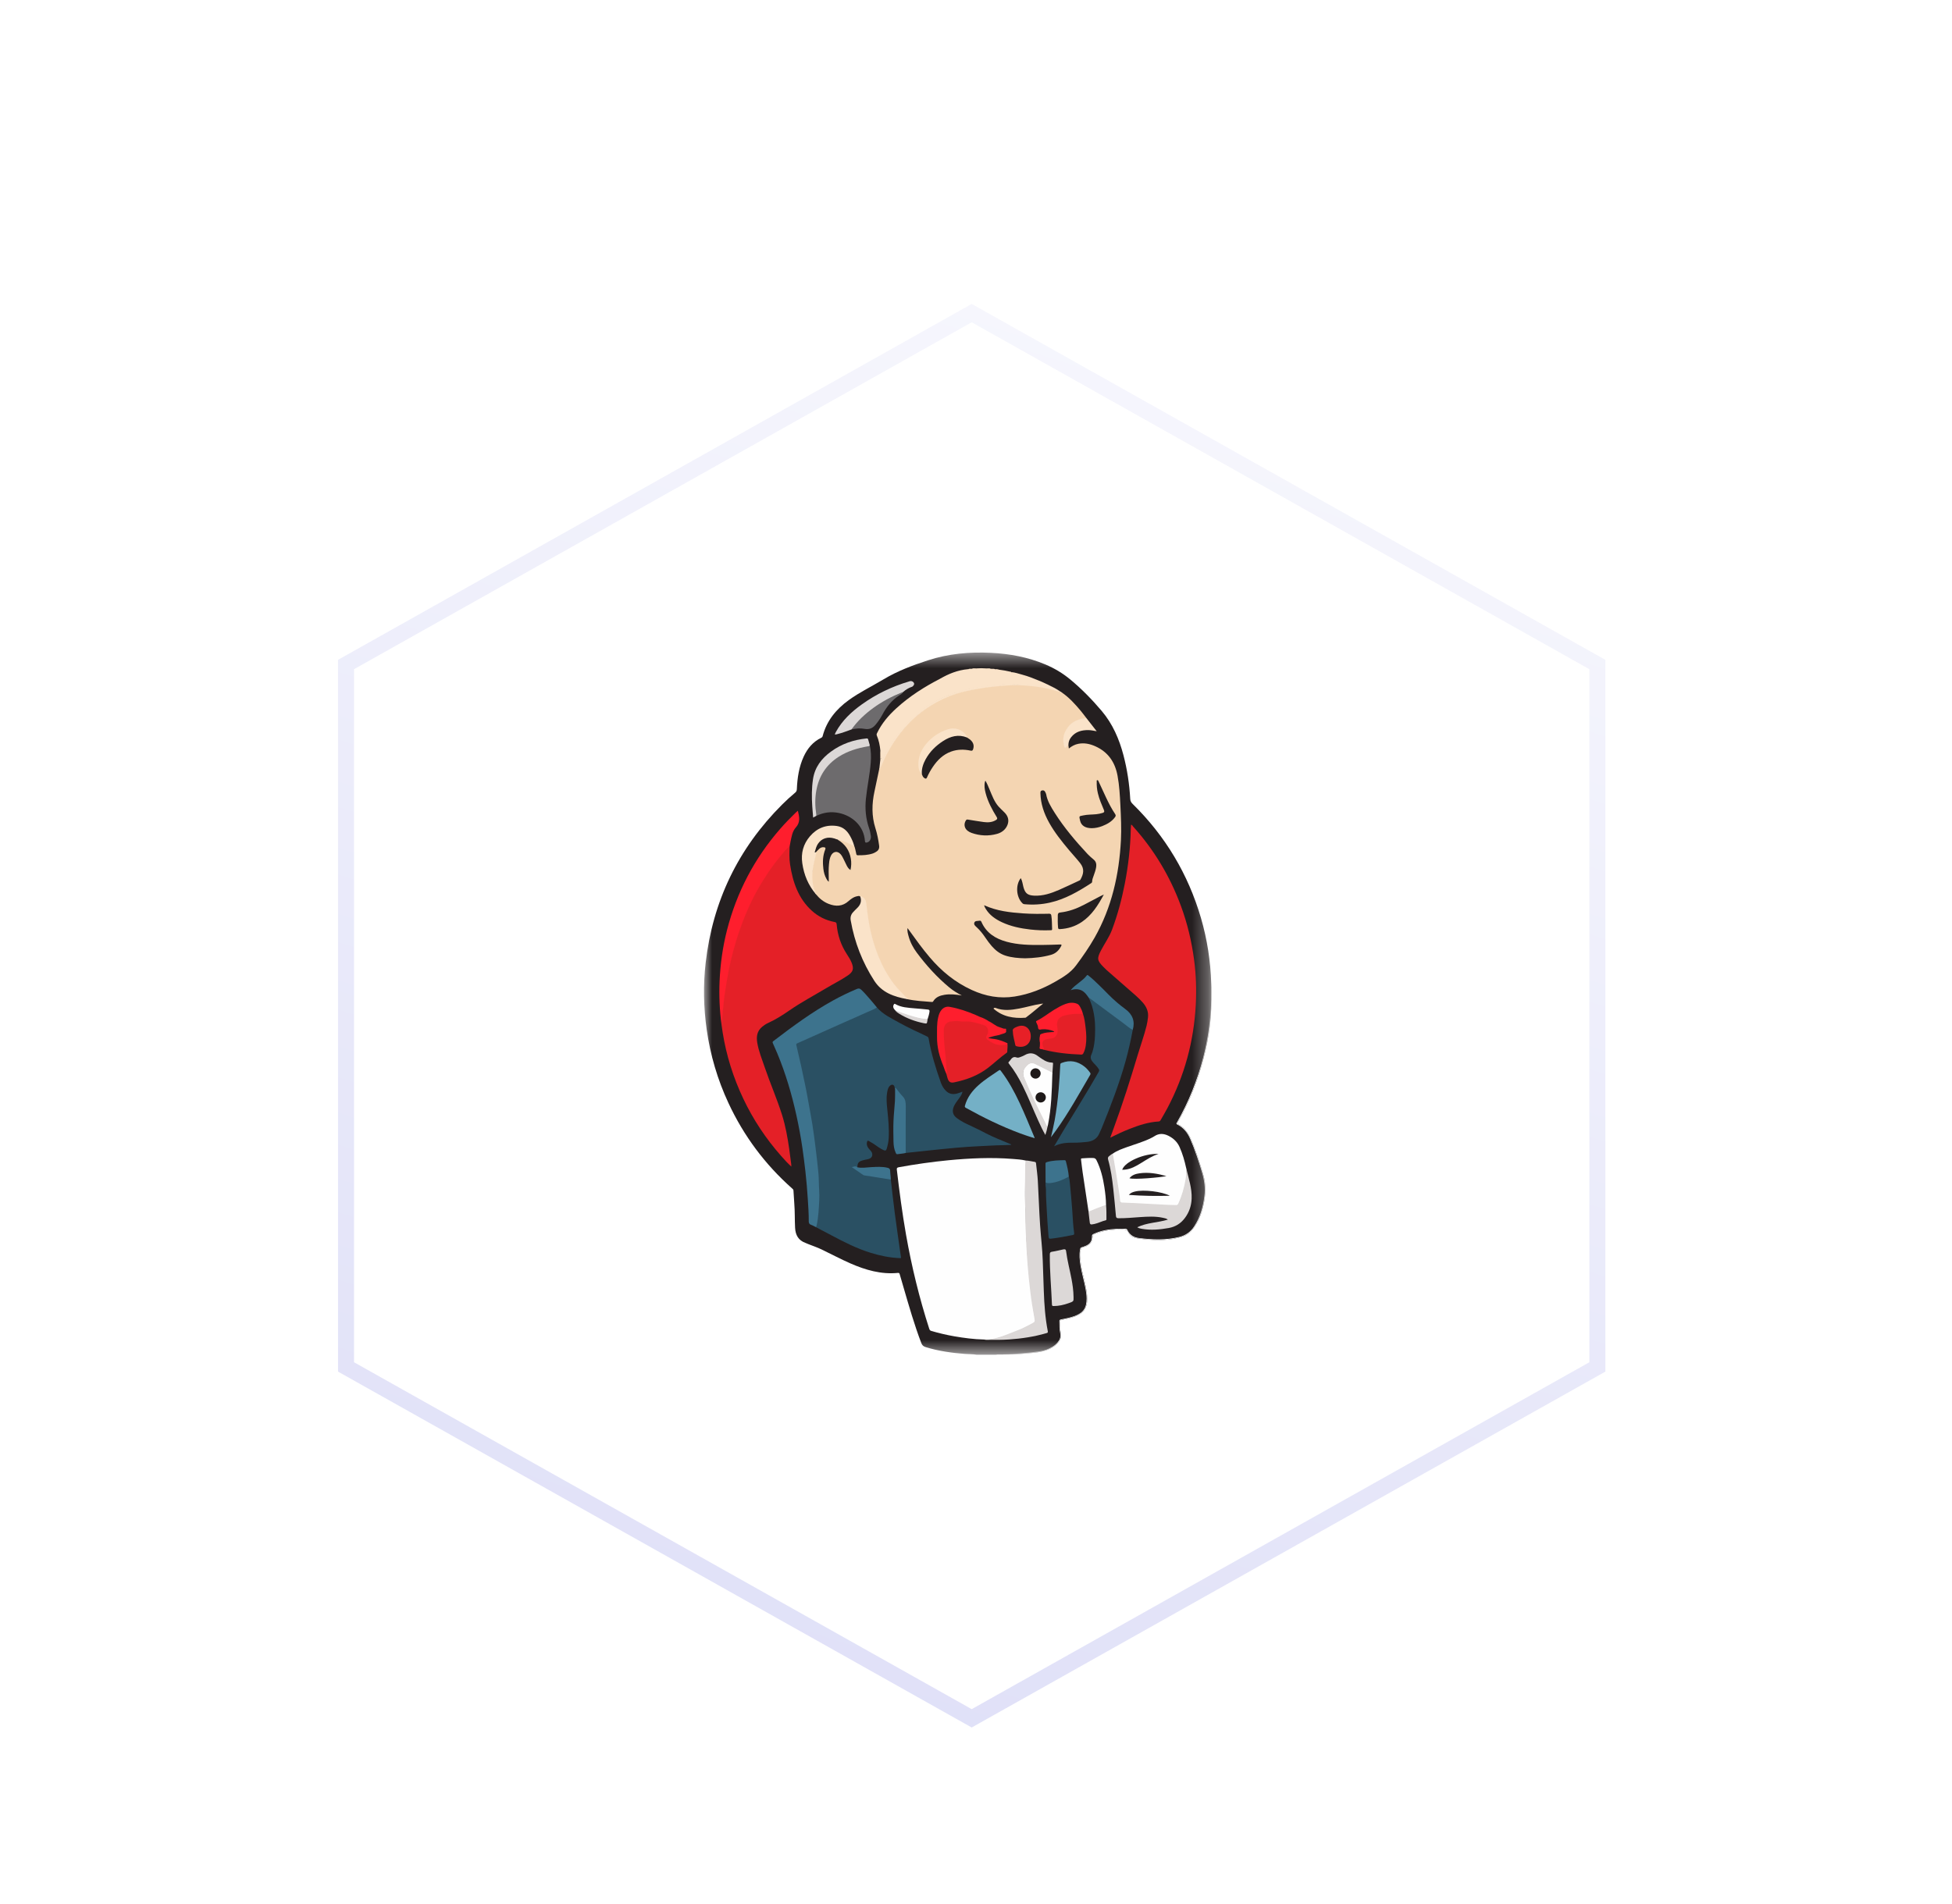 <svg xmlns="http://www.w3.org/2000/svg" xmlns:xlink="http://www.w3.org/1999/xlink" width="122" height="119" viewBox="0 0 122 119">
  <defs>
    <filter id="chart-js-copy-a" width="143.5%" height="144.9%" x="-21.7%" y="-22.5%" filterUnits="objectBoundingBox">
      <feOffset dy="4" in="SourceAlpha" result="shadowOffsetOuter1"/>
      <feGaussianBlur in="shadowOffsetOuter1" result="shadowBlurOuter1" stdDeviation="3"/>
      <feColorMatrix in="shadowBlurOuter1" result="shadowMatrixOuter1" values="0 0 0 0 0.015   0 0 0 0 0.091   0 0 0 0 0.241  0 0 0 0.11 0"/>
      <feMerge>
        <feMergeNode in="shadowMatrixOuter1"/>
        <feMergeNode in="SourceGraphic"/>
      </feMerge>
    </filter>
    <linearGradient id="chart-js-copy-b" x1="100%" x2="-24.104%" y1="-29.252%" y2="416.041%">
      <stop offset="0%" stop-color="#FFF"/>
      <stop offset="100%" stop-color="#989AE6"/>
    </linearGradient>
    <polygon id="chart-js-copy-c" points="0 .52 31.724 .52 31.724 44.414 0 44.414"/>
    <polygon id="chart-js-copy-e" points="0 .52 31.712 .52 31.712 44.413 0 44.413"/>
    <polygon id="chart-js-copy-g" points=".419 .043 13.483 .043 13.483 22.207 .419 22.207"/>
    <polygon id="chart-js-copy-i" points=".386 .573 .793 .573 .793 1.642 .386 1.642"/>
    <polygon id="chart-js-copy-k" points=".615 .382 1.409 .382 1.409 .793 .615 .793"/>
  </defs>
  <g fill="none" fill-rule="evenodd" filter="url(#chart-js-copy-a)" transform="translate(15 15)">
    <path fill="#FFF" stroke="url(#chart-js-copy-b)" d="M45.731,0.573 L84.835,22.54 L84.835,66.45 L45.731,88.416 L6.627,66.45 L6.627,22.54 L45.731,0.573 Z"/>
    <g transform="translate(29 21)">
      <g transform="translate(0 .273)">
        <mask id="chart-js-copy-d" fill="#fff">
          <use xlink:href="#chart-js-copy-c"/>
        </mask>
        <path fill="#FEFEFE" d="M31.724,21.198 C31.716,21.203 31.709,21.204 31.702,21.203 L31.702,21.203 C31.696,21.202 31.692,21.198 31.687,21.193 C31.635,21.031 31.652,20.86 31.643,20.695 C31.604,19.953 31.502,19.218 31.359,18.491 C31.189,17.623 30.949,16.774 30.637,15.945 C30.427,15.391 30.196,14.847 29.927,14.319 C29.325,13.134 28.594,12.033 27.724,11.025 C27.414,10.666 27.081,10.333 26.747,10 C26.661,9.914 26.611,9.82 26.605,9.698 C26.56,8.809 26.43,7.932 26.212,7.07 C26.069,6.503 25.883,5.953 25.633,5.423 C25.382,4.89 25.028,4.429 24.651,3.983 C24.326,3.599 23.979,3.234 23.612,2.889 C23.033,2.343 22.432,1.829 21.708,1.473 C20.89,1.072 20.027,0.84 19.134,0.694 C18.356,0.568 17.571,0.536 16.787,0.566 C16.134,0.591 15.485,0.666 14.847,0.812 C13.818,1.048 12.825,1.395 11.889,1.876 C10.977,2.347 10.069,2.834 9.218,3.415 C8.76,3.727 8.344,4.087 8.019,4.543 C7.777,4.88 7.595,5.245 7.482,5.644 C7.446,5.773 7.381,5.856 7.262,5.921 C6.817,6.165 6.505,6.535 6.288,6.989 C6.029,7.531 5.915,8.109 5.863,8.702 C5.851,8.838 5.832,8.973 5.833,9.111 C5.835,9.205 5.772,9.264 5.707,9.318 C5.352,9.615 5.013,9.931 4.69,10.263 C4.075,10.893 3.514,11.567 3.007,12.287 C2.543,12.945 2.13,13.634 1.77,14.354 C1.271,15.356 0.874,16.399 0.589,17.483 C0.368,18.323 0.213,19.173 0.124,20.035 C0.093,20.337 0.077,20.642 0.059,20.946 C0.039,21.276 0.034,21.607 0.039,21.938 C0.058,23.137 0.197,24.322 0.469,25.492 C0.71,26.528 1.047,27.531 1.483,28.5 C2.079,29.824 2.84,31.046 3.765,32.166 C4.184,32.673 4.635,33.152 5.107,33.609 C5.237,33.735 5.372,33.855 5.511,33.972 C5.583,34.033 5.618,34.102 5.626,34.198 C5.677,34.831 5.71,35.465 5.709,36.102 C5.708,36.298 5.728,36.498 5.76,36.694 C5.806,36.986 5.951,37.2 6.224,37.326 C6.344,37.381 6.461,37.444 6.587,37.486 C7.18,37.683 7.726,37.984 8.284,38.258 C8.926,38.572 9.573,38.879 10.263,39.076 C10.608,39.174 10.958,39.235 11.316,39.266 C11.567,39.289 11.816,39.3 12.067,39.268 C12.196,39.251 12.234,39.285 12.275,39.418 C12.499,40.162 12.706,40.91 12.934,41.654 C13.143,42.334 13.362,43.009 13.617,43.674 C13.663,43.792 13.73,43.859 13.852,43.898 C14.456,44.091 15.076,44.2 15.704,44.271 C16.102,44.315 16.501,44.355 16.903,44.353 C16.951,44.353 17.014,44.338 17.028,44.414 C16.793,44.372 16.555,44.383 16.318,44.364 C15.485,44.3 14.663,44.187 13.863,43.94 C13.722,43.897 13.637,43.832 13.582,43.686 C13.148,42.549 12.813,41.381 12.473,40.215 C12.393,39.94 12.312,39.665 12.234,39.389 C12.217,39.33 12.199,39.291 12.121,39.299 C11.07,39.403 10.097,39.118 9.15,38.705 C8.537,38.437 7.948,38.12 7.344,37.831 C7.074,37.702 6.791,37.606 6.512,37.495 C6.455,37.473 6.4,37.445 6.343,37.423 C5.899,37.265 5.717,36.935 5.692,36.479 C5.665,35.972 5.684,35.463 5.643,34.957 C5.622,34.689 5.604,34.42 5.591,34.151 C5.587,34.082 5.543,34.052 5.502,34.014 C3.809,32.512 2.486,30.735 1.53,28.684 C0.849,27.22 0.397,25.687 0.169,24.09 C-0.028,22.702 -0.056,21.31 0.104,19.915 C0.547,16.064 2.137,12.767 4.878,10.028 C5.139,9.765 5.413,9.514 5.699,9.278 C5.775,9.215 5.799,9.148 5.803,9.052 C5.833,8.352 5.936,7.665 6.232,7.021 C6.467,6.51 6.812,6.096 7.328,5.847 C7.376,5.824 7.402,5.793 7.416,5.741 C7.666,4.781 8.256,4.067 9.041,3.495 C9.731,2.993 10.502,2.626 11.23,2.19 C12.098,1.669 13.037,1.318 13.99,1.007 C15.271,0.588 16.595,0.472 17.935,0.538 C19.108,0.594 20.252,0.806 21.342,1.266 C21.91,1.505 22.432,1.818 22.906,2.214 C23.616,2.807 24.26,3.465 24.858,4.172 C25.542,4.981 25.949,5.923 26.216,6.936 C26.452,7.834 26.589,8.749 26.64,9.676 C26.648,9.813 26.705,9.899 26.798,9.991 C28.837,11.995 30.259,14.371 31.06,17.116 C31.449,18.447 31.661,19.808 31.702,21.196 C31.71,21.192 31.717,21.194 31.724,21.198" mask="url(#chart-js-copy-d)"/>
      </g>
      <g transform="translate(0 .273)">
        <mask id="chart-js-copy-f" fill="#fff">
          <use xlink:href="#chart-js-copy-e"/>
        </mask>
        <path fill="#241F20" d="M29.609,29.884 C29.578,29.941 29.589,29.984 29.647,30.015 C30.096,30.249 30.322,30.657 30.506,31.103 C30.779,31.765 30.995,32.445 31.198,33.132 C31.394,33.794 31.36,34.449 31.206,35.108 C31.08,35.651 30.881,36.162 30.523,36.6 C30.369,36.788 30.179,36.929 29.949,37.01 C29.521,37.16 29.076,37.225 28.624,37.241 C28.098,37.26 27.577,37.208 27.056,37.132 C26.821,37.098 26.642,37.001 26.539,36.794 C26.447,36.611 26.313,36.574 26.122,36.575 C25.607,36.577 25.101,36.625 24.61,36.795 C24.564,36.811 24.52,36.831 24.474,36.846 C24.352,36.888 24.288,36.952 24.28,37.1 C24.265,37.352 24.122,37.529 23.884,37.633 C23.774,37.682 23.62,37.682 23.564,37.8 C23.497,37.944 23.494,38.111 23.504,38.268 C23.526,38.567 23.565,38.866 23.629,39.159 C23.721,39.573 23.838,39.982 23.904,40.401 C23.932,40.584 23.952,40.767 23.951,40.954 C23.947,41.496 23.711,41.832 23.202,42.017 C22.948,42.11 22.686,42.168 22.422,42.224 C22.257,42.26 22.259,42.259 22.254,42.434 C22.249,42.646 22.259,42.86 22.3,43.067 C22.351,43.32 22.261,43.516 22.1,43.694 C21.837,43.984 21.491,44.124 21.121,44.212 C20.785,44.293 20.44,44.306 20.098,44.34 C19.625,44.389 19.149,44.402 18.673,44.4 L18.659,44.4 C18.522,44.408 18.383,44.384 18.247,44.413 L17.028,44.413 C16.794,44.373 16.555,44.383 16.319,44.365 C15.486,44.3 14.663,44.187 13.862,43.94 C13.721,43.896 13.637,43.832 13.582,43.686 C13.148,42.55 12.814,41.381 12.474,40.215 C12.393,39.94 12.313,39.665 12.234,39.39 C12.217,39.33 12.199,39.291 12.121,39.299 C11.071,39.403 10.097,39.119 9.15,38.705 C8.537,38.437 7.947,38.119 7.345,37.831 C7.073,37.701 6.79,37.606 6.513,37.496 C6.456,37.473 6.4,37.444 6.342,37.424 C5.9,37.264 5.717,36.934 5.693,36.479 C5.666,35.972 5.685,35.464 5.643,34.956 C5.621,34.689 5.605,34.419 5.591,34.151 C5.588,34.082 5.543,34.051 5.501,34.014 C3.809,32.512 2.486,30.736 1.53,28.684 C0.848,27.221 0.396,25.687 0.169,24.089 C-0.028,22.701 -0.057,21.309 0.104,19.915 C0.547,16.064 2.137,12.767 4.877,10.028 C5.14,9.765 5.413,9.514 5.699,9.277 C5.774,9.215 5.8,9.148 5.803,9.052 C5.834,8.353 5.936,7.665 6.232,7.021 C6.467,6.51 6.812,6.097 7.328,5.846 C7.376,5.823 7.403,5.793 7.416,5.741 C7.667,4.781 8.256,4.067 9.042,3.496 C9.732,2.994 10.502,2.626 11.23,2.189 C12.098,1.669 13.037,1.318 13.991,1.007 C15.272,0.588 16.595,0.472 17.935,0.537 C19.109,0.594 20.252,0.806 21.341,1.266 C21.91,1.506 22.432,1.819 22.906,2.214 C23.617,2.807 24.261,3.465 24.858,4.171 C25.542,4.982 25.949,5.923 26.216,6.935 C26.452,7.834 26.589,8.749 26.64,9.676 C26.648,9.813 26.705,9.9 26.799,9.991 C28.838,11.995 30.258,14.371 31.061,17.116 C31.449,18.448 31.66,19.808 31.702,21.195 C31.702,21.198 31.702,21.2 31.702,21.203 C31.721,21.544 31.706,21.887 31.71,22.228 L31.71,22.25 C31.71,22.254 31.71,22.258 31.71,22.262 C31.718,23.684 31.472,25.068 31.074,26.428 C30.731,27.602 30.263,28.725 29.659,29.79 C29.642,29.821 29.626,29.852 29.609,29.884" mask="url(#chart-js-copy-f)"/>
      </g>
      <g transform="translate(18.241 22.48)">
        <mask id="chart-js-copy-h" fill="#fff">
          <use xlink:href="#chart-js-copy-g"/>
        </mask>
        <path fill="#FEFEFE" d="M13.483,0.051 L13.472,0.056 L13.469,0.055 C13.477,1.477 13.231,2.861 12.832,4.221 C12.49,5.395 12.022,6.518 11.418,7.583 C11.401,7.614 11.384,7.645 11.368,7.677 C11.336,7.734 11.347,7.778 11.406,7.808 C11.854,8.043 12.081,8.45 12.265,8.895 C12.538,9.558 12.753,10.239 12.956,10.926 C13.152,11.586 13.119,12.242 12.965,12.901 C12.838,13.445 12.639,13.955 12.282,14.393 C12.128,14.581 11.938,14.722 11.707,14.803 C11.279,14.953 10.835,15.018 10.383,15.035 C9.856,15.054 9.336,15.001 8.815,14.925 C8.579,14.891 8.401,14.794 8.297,14.587 C8.206,14.404 8.072,14.367 7.881,14.368 C7.365,14.37 6.859,14.418 6.369,14.588 C6.323,14.604 6.279,14.624 6.233,14.64 C6.11,14.68 6.047,14.745 6.038,14.893 C6.024,15.146 5.881,15.323 5.643,15.426 C5.532,15.475 5.379,15.475 5.323,15.594 C5.256,15.737 5.252,15.905 5.263,16.062 C5.284,16.361 5.323,16.658 5.388,16.952 C5.48,17.366 5.597,17.775 5.662,18.194 C5.691,18.377 5.711,18.561 5.71,18.747 C5.706,19.289 5.47,19.625 4.961,19.811 C4.707,19.904 4.445,19.961 4.181,20.018 C4.015,20.053 4.018,20.053 4.013,20.226 C4.007,20.44 4.018,20.653 4.059,20.859 C4.11,21.113 4.019,21.31 3.859,21.487 C3.595,21.778 3.249,21.916 2.879,22.005 C2.544,22.086 2.198,22.098 1.857,22.133 C1.383,22.181 0.907,22.196 0.432,22.193 C0.432,22.198 0.43,22.203 0.429,22.207 C0.421,22.202 0.418,22.196 0.42,22.193 C0.42,22.192 0.42,22.192 0.421,22.191 C0.425,22.187 0.429,22.185 0.432,22.185 C1.205,22.159 1.974,22.103 2.739,21.994 C3.029,21.954 3.303,21.855 3.552,21.699 C3.666,21.629 3.767,21.545 3.854,21.443 C3.997,21.275 4.073,21.093 4.023,20.861 C3.973,20.619 3.97,20.37 3.972,20.122 C3.973,20.041 3.997,20.014 4.08,19.998 C4.356,19.944 4.633,19.892 4.9,19.796 C5.461,19.595 5.675,19.289 5.673,18.692 C5.672,18.489 5.644,18.288 5.607,18.088 C5.516,17.598 5.371,17.12 5.289,16.628 C5.233,16.288 5.2,15.947 5.268,15.602 C5.281,15.534 5.31,15.505 5.371,15.486 C5.463,15.457 5.555,15.425 5.643,15.386 C5.893,15.277 6.015,15.081 6.005,14.811 C6.002,14.723 6.035,14.688 6.106,14.655 C6.566,14.442 7.055,14.359 7.555,14.338 C7.732,14.33 7.909,14.34 8.085,14.333 C8.159,14.33 8.196,14.358 8.227,14.42 C8.374,14.717 8.599,14.869 8.944,14.913 C9.791,15.019 10.628,15.051 11.466,14.844 C11.866,14.744 12.168,14.527 12.392,14.191 C12.775,13.616 12.947,12.969 13.033,12.293 C13.097,11.789 13.029,11.302 12.886,10.817 C12.674,10.102 12.445,9.396 12.146,8.713 C11.976,8.326 11.729,8.008 11.341,7.818 C11.259,7.779 11.287,7.743 11.317,7.689 C12.05,6.405 12.598,5.045 12.963,3.611 C13.258,2.443 13.425,1.258 13.461,0.054 C13.463,0.047 13.466,0.044 13.469,0.043 C13.473,0.042 13.478,0.044 13.483,0.051" mask="url(#chart-js-copy-h)"/>
      </g>
      <g transform="translate(30.931 20.893)">
        <mask id="chart-js-copy-j" fill="#fff">
          <use xlink:href="#chart-js-copy-i"/>
        </mask>
        <path fill="#A2A0A0" d="M0.793,0.577 L0.793,1.638 L0.782,1.642 L0.78,1.642 L0.771,1.64 C0.771,1.288 0.771,0.935 0.771,0.582 L0.771,0.575 C0.779,0.572 0.786,0.573 0.793,0.577" mask="url(#chart-js-copy-j)"/>
      </g>
      <g transform="translate(17.448 43.893)">
        <mask id="chart-js-copy-l" fill="#fff">
          <use xlink:href="#chart-js-copy-k"/>
        </mask>
        <path fill="#8A8888" d="M1.226,0.771 C1.226,0.774 1.226,0.777 1.225,0.779 C1.225,0.784 1.223,0.789 1.222,0.793 L0.798,0.793 C0.939,0.751 1.082,0.764 1.226,0.771" mask="url(#chart-js-copy-l)"/>
      </g>
      <path fill="#F4D5B2" d="M22.376,3.296 C22.826,3.612 23.194,4.014 23.543,4.433 C23.665,4.577 23.776,4.729 23.892,4.879 C23.837,4.932 23.761,4.925 23.695,4.94 C23.218,5.052 22.818,5.27 22.609,5.741 C22.492,6.006 22.45,6.282 22.524,6.568 C22.557,6.698 22.571,6.7 22.672,6.62 C22.702,6.596 22.727,6.561 22.775,6.577 C22.783,6.642 22.791,6.707 22.803,6.79 C22.983,6.644 23.173,6.54 23.393,6.497 C23.757,6.426 24.103,6.496 24.436,6.642 C25.248,6.998 25.689,7.634 25.847,8.494 C25.96,9.103 25.993,9.72 26.024,10.337 C26.06,11.064 26.095,11.792 26.058,12.521 C25.946,14.667 25.486,16.72 24.418,18.606 C24.071,19.216 23.671,19.792 23.251,20.354 C22.915,20.805 22.444,21.087 21.969,21.359 C21.172,21.816 20.33,22.15 19.417,22.295 C18.479,22.443 17.597,22.279 16.741,21.888 C15.7,21.413 14.843,20.711 14.109,19.845 C13.645,19.3 13.228,18.719 12.81,18.139 C12.785,18.104 12.759,18.069 12.718,18.016 C12.697,18.199 12.74,18.353 12.781,18.505 C12.882,18.889 13.065,19.237 13.3,19.553 C13.896,20.352 14.561,21.087 15.329,21.725 C15.569,21.925 15.837,22.087 16.116,22.23 C15.757,22.17 15.398,22.127 15.036,22.186 C14.75,22.234 14.487,22.325 14.327,22.593 C14.306,22.629 14.28,22.639 14.241,22.636 C13.718,22.594 13.195,22.57 12.681,22.454 C12.606,22.327 12.491,22.236 12.386,22.136 C11.785,21.56 11.352,20.867 11.009,20.116 C10.629,19.285 10.391,18.41 10.243,17.509 C10.185,17.161 10.155,16.81 10.107,16.46 C10.079,16.261 9.982,16.114 9.773,16.064 C9.741,15.999 9.682,16.007 9.626,16.015 C9.475,16.037 9.339,16.095 9.217,16.185 C9.156,16.229 9.095,16.273 9.041,16.323 C8.662,16.669 8.235,16.679 7.787,16.502 C7.47,16.378 7.212,16.168 6.998,15.903 C6.86,15.631 6.762,15.345 6.744,15.037 C6.719,14.6 6.776,14.174 6.882,13.752 C6.921,13.598 6.963,13.445 6.976,13.286 C7.067,13.105 7.199,12.966 7.407,12.934 C7.591,12.906 7.649,12.989 7.593,13.164 C7.423,13.698 7.427,14.232 7.609,14.763 C7.641,14.854 7.684,14.94 7.764,15.039 C7.745,14.799 7.749,14.59 7.753,14.381 C7.757,14.169 7.776,13.958 7.814,13.749 C7.834,13.645 7.865,13.544 7.918,13.45 C8.076,13.172 8.379,13.147 8.579,13.396 C8.691,13.535 8.763,13.695 8.835,13.857 C8.906,14.017 8.973,14.18 9.137,14.32 C9.167,14.103 9.171,13.91 9.144,13.722 C9.077,13.232 8.84,12.844 8.417,12.576 C8.384,12.556 8.345,12.541 8.337,12.495 C8.389,12.434 8.451,12.468 8.507,12.484 C8.765,12.558 9.009,12.669 9.247,12.795 C9.29,12.817 9.332,12.839 9.379,12.852 C9.448,13.015 9.474,13.19 9.514,13.36 C9.525,13.408 9.526,13.463 9.605,13.464 C9.924,13.469 10.24,13.454 10.545,13.354 C10.599,13.335 10.651,13.31 10.701,13.283 C10.873,13.193 10.976,13.08 10.945,12.856 C10.895,12.488 10.825,12.124 10.713,11.772 C10.471,11.009 10.488,10.245 10.655,9.475 C10.76,8.993 10.859,8.51 10.961,8.028 C10.986,8.043 10.99,8.023 10.996,8.007 C11.372,7.053 11.896,6.192 12.578,5.426 C13.64,4.231 14.956,3.478 16.514,3.143 C17.161,3.004 17.815,2.907 18.475,2.854 C18.906,2.82 19.337,2.79 19.768,2.806 C20.524,2.836 21.271,2.92 21.997,3.147 C22.128,3.188 22.246,3.257 22.376,3.296"/>
      <path fill="#2A5063" d="M11.942,28.072 C11.909,28.041 11.922,27.997 11.913,27.96 C11.873,27.793 11.748,27.758 11.62,27.875 C11.492,27.991 11.472,28.154 11.445,28.307 C11.382,28.67 11.423,29.034 11.461,29.397 C11.52,29.979 11.577,30.563 11.544,31.149 C11.53,31.376 11.484,31.6 11.416,31.82 C11.383,31.928 11.332,31.943 11.234,31.901 C10.997,31.799 10.801,31.633 10.587,31.494 C10.498,31.437 10.405,31.389 10.314,31.334 C10.231,31.283 10.203,31.312 10.185,31.4 C10.142,31.603 10.244,31.748 10.368,31.882 C10.435,31.955 10.502,32.025 10.514,32.127 C10.537,32.311 10.437,32.424 10.224,32.468 C10.113,32.491 10,32.511 9.892,32.544 C9.655,32.614 9.582,32.723 9.59,32.971 C9.513,32.984 9.436,32.928 9.344,32.986 C9.664,33.197 9.933,33.465 10.348,33.498 C10.746,33.529 11.141,33.612 11.536,33.677 C11.589,33.686 11.641,33.692 11.677,33.74 C11.713,34.062 11.748,34.384 11.786,34.707 C11.831,35.085 11.876,35.464 11.925,35.842 C11.973,36.211 12.025,36.58 12.077,36.949 C12.135,37.37 12.196,37.79 12.255,38.211 C12.273,38.337 12.289,38.464 12.311,38.588 C12.323,38.667 12.277,38.648 12.233,38.647 C11.606,38.625 10.999,38.496 10.402,38.311 C9.552,38.049 8.765,37.649 7.984,37.233 C7.654,37.057 7.323,36.884 6.992,36.711 C7.008,36.482 7.074,36.26 7.094,36.031 C7.148,35.438 7.19,34.846 7.148,34.249 C7.124,33.91 7.117,33.571 7.091,33.232 C7.037,32.546 6.959,31.863 6.864,31.181 C6.632,29.514 6.308,27.864 5.942,26.222 C5.883,25.956 5.814,25.69 5.757,25.423 C5.718,25.246 5.727,25.231 5.887,25.159 C7.143,24.596 8.398,24.033 9.655,23.473 C9.994,23.322 10.331,23.169 10.671,23.02 C10.715,23 10.758,22.977 10.809,22.98 C11.192,23.418 11.713,23.655 12.205,23.933 C12.763,24.246 13.347,24.506 13.923,24.781 C13.984,24.81 14.026,24.838 14.04,24.92 C14.201,25.868 14.485,26.783 14.806,27.686 C14.876,27.882 14.983,28.058 15.136,28.206 C15.326,28.389 15.551,28.424 15.796,28.366 C15.914,28.337 16.026,28.288 16.154,28.244 C16.116,28.463 15.972,28.616 15.854,28.781 C15.735,28.949 15.61,29.11 15.566,29.322 C15.516,29.574 15.612,29.75 15.803,29.893 C16.064,30.091 16.357,30.236 16.654,30.37 C16.987,30.521 17.313,30.686 17.636,30.855 C18.103,31.097 18.592,31.284 19.075,31.487 C19.118,31.505 19.166,31.514 19.212,31.564 C19.023,31.572 18.845,31.586 18.67,31.588 C18.172,31.595 17.676,31.632 17.18,31.652 C16.68,31.673 16.18,31.712 15.682,31.756 C15.083,31.809 14.486,31.874 13.889,31.936 C13.462,31.981 13.035,32.028 12.607,32.073 C12.549,32.01 12.568,31.932 12.568,31.859 C12.567,30.907 12.565,29.954 12.57,29.003 C12.57,28.857 12.534,28.739 12.438,28.629 C12.304,28.472 12.172,28.313 12.042,28.151 C12.016,28.117 11.993,28.075 11.942,28.072"/>
      <path fill="#FEFEFE" d="M17.498,43.736 C16.875,43.722 16.259,43.641 15.647,43.536 C15.165,43.453 14.69,43.34 14.22,43.204 C14.145,43.183 14.106,43.151 14.08,43.072 C13.457,41.145 12.98,39.182 12.628,37.189 C12.391,35.842 12.212,34.487 12.053,33.129 C12.042,33.028 12.058,32.988 12.172,32.967 C13.2,32.781 14.234,32.631 15.273,32.531 C16.61,32.402 17.948,32.341 19.29,32.447 C19.561,32.469 19.834,32.483 20.101,32.547 C20.131,32.583 20.138,32.627 20.131,32.671 C20.099,32.882 20.11,33.095 20.115,33.306 C20.127,33.739 20.078,34.17 20.087,34.602 C20.1,35.207 20.1,35.812 20.12,36.415 C20.145,37.204 20.181,37.991 20.24,38.779 C20.322,39.857 20.439,40.931 20.615,41.999 C20.638,42.138 20.671,42.276 20.693,42.415 C20.727,42.625 20.714,42.652 20.531,42.753 C19.813,43.15 19.056,43.447 18.27,43.678 C18.014,43.752 17.758,43.754 17.498,43.736"/>
      <path fill="#E42027" d="M5.352 12.911C5.341 13.286 5.321 13.661 5.379 14.034 5.548 15.137 5.889 16.163 6.747 16.939 7.145 17.297 7.611 17.529 8.139 17.632 8.216 17.647 8.281 17.656 8.291 17.771 8.346 18.446 8.554 19.072 8.925 19.641 9.038 19.815 9.15 19.989 9.228 20.183 9.379 20.562 9.321 20.752 8.983 20.982 8.57 21.264 8.122 21.484 7.694 21.74 6.904 22.213 6.088 22.645 5.329 23.17 4.907 23.462 4.477 23.735 4.009 23.947 3.876 24.007 3.754 24.089 3.642 24.181 3.32 24.443 3.263 24.792 3.327 25.175 3.418 25.723 3.631 26.233 3.807 26.754 4.145 27.743 4.565 28.701 4.879 29.698 5.096 30.388 5.222 31.101 5.325 31.816 5.37 32.13 5.409 32.445 5.45 32.76 5.456 32.807 5.455 32.854 5.459 32.926 5.218 32.71 5.02 32.486 4.823 32.263 3.865 31.178 3.071 29.983 2.452 28.674 1.829 27.356 1.394 25.978 1.165 24.535 1.139 24.37 1.116 24.205 1.093 24.04 1.105 23.718 1.126 23.399 1.155 23.079 1.213 22.411 1.309 21.747 1.427 21.087 1.591 20.172 1.817 19.273 2.11 18.393 2.411 17.488 2.777 16.608 3.233 15.767 3.686 14.929 4.211 14.142 4.824 13.414 4.957 13.255 5.094 13.098 5.243 12.954 5.272 12.925 5.297 12.877 5.352 12.911M25.391 31.118C25.472 30.896 25.542 30.699 25.614 30.503 26.169 28.996 26.652 27.467 27.112 25.93 27.293 25.327 27.508 24.734 27.661 24.122 27.704 23.951 27.728 23.776 27.749 23.601 27.791 23.227 27.647 22.921 27.404 22.649 27.138 22.353 26.832 22.1 26.532 21.839 26.073 21.439 25.615 21.038 25.158 20.636 25.092 20.577 25.031 20.513 24.969 20.45 24.566 20.042 24.548 19.918 24.816 19.405 25.044 18.972 25.332 18.573 25.505 18.11 25.851 17.183 26.106 16.231 26.296 15.262 26.517 14.125 26.649 12.979 26.674 11.821 26.675 11.734 26.687 11.646 26.694 11.549 26.762 11.57 26.787 11.631 26.825 11.673 28.132 13.126 29.12 14.774 29.799 16.607 30.208 17.711 30.48 18.848 30.634 20.014 30.757 20.943 30.785 21.88 30.737 22.815 30.617 25.093 30.031 27.246 28.966 29.266 28.833 29.519 28.684 29.765 28.543 30.014 28.514 30.066 28.483 30.103 28.413 30.107 27.78 30.143 27.188 30.339 26.604 30.568 26.199 30.726 25.805 30.911 25.391 31.118"/>
      <path fill="#3D738D" d="M10.808,22.979 C10.606,23.115 10.373,23.188 10.155,23.29 C9.704,23.499 9.247,23.694 8.792,23.896 C8.062,24.222 7.331,24.549 6.599,24.876 C6.342,24.991 6.087,25.11 5.828,25.22 C5.751,25.252 5.764,25.302 5.777,25.358 C5.876,25.789 5.978,26.221 6.074,26.653 C6.246,27.432 6.408,28.213 6.545,29 C6.619,29.431 6.706,29.86 6.774,30.293 C6.846,30.757 6.907,31.221 6.966,31.687 C7.023,32.138 7.074,32.591 7.122,33.045 C7.148,33.298 7.173,33.552 7.174,33.806 C7.178,34.216 7.227,34.625 7.204,35.035 C7.174,35.556 7.155,36.079 7.042,36.591 C7.033,36.633 7.028,36.679 6.992,36.71 C6.893,36.662 6.798,36.602 6.695,36.568 C6.58,36.53 6.547,36.454 6.547,36.35 C6.55,35.886 6.518,35.425 6.488,34.963 C6.45,34.383 6.404,33.804 6.338,33.226 C6.282,32.737 6.22,32.248 6.15,31.761 C6.05,31.073 5.923,30.39 5.773,29.711 C5.482,28.394 5.102,27.103 4.583,25.855 C4.493,25.64 4.399,25.425 4.303,25.213 C4.276,25.154 4.283,25.121 4.335,25.081 C5.53,24.169 6.738,23.275 8.058,22.546 C8.544,22.277 9.044,22.036 9.556,21.821 C9.657,21.778 9.735,21.784 9.819,21.862 C10.017,22.045 10.189,22.252 10.367,22.453 C10.518,22.625 10.662,22.803 10.808,22.979"/>
      <path fill="#2A5063" d="M26.796,24.384 C26.671,25.04 26.529,25.691 26.349,26.334 C25.949,27.765 25.414,29.148 24.856,30.523 C24.815,30.625 24.762,30.722 24.721,30.824 C24.58,31.178 24.305,31.343 23.94,31.382 C23.665,31.41 23.389,31.435 23.112,31.432 C22.701,31.43 22.295,31.442 21.883,31.656 C22.102,31.285 22.297,30.949 22.5,30.615 C23.227,29.415 23.975,28.225 24.67,27.004 C24.704,26.943 24.711,26.893 24.673,26.832 C24.612,26.735 24.538,26.648 24.459,26.564 C24.39,26.491 24.317,26.422 24.257,26.337 C24.168,26.211 24.138,26.092 24.207,25.936 C24.337,25.641 24.385,25.323 24.42,25.003 C24.44,24.818 24.44,24.633 24.444,24.449 C24.459,23.728 24.363,23.029 24.046,22.371 C24.107,22.351 24.145,22.395 24.186,22.425 C24.797,22.872 25.403,23.328 26.012,23.78 C26.234,23.945 26.457,24.11 26.68,24.276 C26.723,24.308 26.763,24.342 26.796,24.384"/>
      <path fill="#FEFEFE" d="M25.549,32.116 C25.826,31.921 26.143,31.813 26.456,31.7 C26.952,31.52 27.462,31.382 27.936,31.145 C28.007,31.11 28.079,31.075 28.144,31.031 C28.435,30.835 28.733,30.851 29.033,31.003 C29.34,31.158 29.581,31.384 29.723,31.703 C29.913,32.127 30.038,32.571 30.137,33.022 C30.18,33.24 30.179,33.458 30.145,33.678 C30.064,34.213 29.914,34.727 29.694,35.222 C29.649,35.325 29.581,35.371 29.471,35.371 C29.105,35.375 28.74,35.351 28.376,35.325 C28.178,35.312 27.98,35.307 27.783,35.299 C27.361,35.281 26.939,35.242 26.516,35.237 C26.384,35.236 26.254,35.21 26.121,35.207 C26.009,35.206 25.978,35.125 25.967,35.029 C25.91,34.507 25.821,33.99 25.737,33.471 C25.676,33.088 25.61,32.706 25.548,32.323 C25.536,32.254 25.51,32.184 25.549,32.116"/>
      <path fill="#6D6B6D" d="M10.359,6.575 C10.439,6.933 10.45,7.296 10.423,7.661 C10.363,8.424 10.197,9.173 10.119,9.934 C10.055,10.564 10.111,11.181 10.32,11.782 C10.373,11.931 10.403,12.087 10.427,12.243 C10.461,12.455 10.348,12.638 10.168,12.67 C10.101,12.681 10.066,12.668 10.06,12.585 C9.996,11.618 9.252,10.987 8.416,10.818 C7.93,10.72 7.464,10.788 7.019,11.002 C6.943,10.866 6.943,10.71 6.938,10.564 C6.917,10.066 6.916,9.568 7.057,9.08 C7.279,8.307 7.73,7.709 8.403,7.276 C8.936,6.934 9.527,6.75 10.143,6.634 C10.217,6.62 10.289,6.602 10.359,6.575"/>
      <path fill="#FAE3C9" d="M17.913,1.804 C17.936,1.805 17.959,1.806 17.982,1.808 C18.044,1.899 18.128,1.787 18.196,1.832 L18.194,1.831 C18.254,1.932 18.335,1.859 18.408,1.857 L18.407,1.857 C18.467,1.927 18.558,1.925 18.637,1.947 C18.764,1.981 18.895,2.002 19.025,2.025 C19.078,2.035 19.132,2.04 19.173,1.994 C19.19,1.99 19.197,2.001 19.201,2.016 C19.272,2.078 19.355,2.112 19.449,2.127 C19.758,2.173 20.041,2.316 20.34,2.388 C20.633,2.459 20.891,2.609 21.175,2.698 C21.275,2.729 21.352,2.836 21.477,2.79 L21.742,2.923 C21.766,3.001 21.704,2.997 21.661,3.002 C21.598,3.008 21.539,2.985 21.479,2.97 C21.079,2.879 20.674,2.822 20.264,2.793 C20.039,2.776 19.817,2.763 19.592,2.794 C19.439,2.816 19.286,2.765 19.132,2.77 C18.408,2.79 17.692,2.882 16.98,3.005 C16.392,3.108 15.816,3.254 15.261,3.476 C14.525,3.769 13.861,4.179 13.259,4.695 C12.434,5.402 11.799,6.256 11.305,7.22 C11.279,7.271 11.256,7.324 11.227,7.373 C11.161,7.482 11.12,7.483 11.032,7.383 C11.025,7.229 11.043,7.075 11.023,6.923 C10.991,6.601 10.93,6.285 10.804,5.987 C10.777,5.925 10.791,5.879 10.817,5.826 C11.109,5.22 11.535,4.718 12.029,4.27 C12.845,3.526 13.768,2.937 14.748,2.434 C14.875,2.471 14.988,2.418 15.082,2.351 C15.308,2.19 15.57,2.106 15.828,2.033 C16.01,1.981 16.185,1.883 16.384,1.889 C16.43,1.889 16.468,1.866 16.499,1.831 L16.523,1.826 C16.593,1.886 16.656,1.885 16.71,1.806 C16.724,1.805 16.737,1.805 16.751,1.804 C16.789,1.79 16.827,1.787 16.862,1.813 C16.928,1.862 16.981,1.839 17.028,1.782 C17.231,1.766 17.434,1.768 17.637,1.783 C17.684,1.834 17.735,1.856 17.799,1.813 C17.834,1.788 17.875,1.789 17.913,1.804"/>
      <path fill="#DCD8D7" d="M17.498,43.736 C18.257,43.753 18.92,43.42 19.602,43.158 C19.935,43.031 20.252,42.867 20.564,42.694 C20.65,42.646 20.687,42.603 20.666,42.487 C20.554,41.889 20.457,41.289 20.387,40.683 C20.326,40.16 20.27,39.639 20.229,39.113 C20.198,38.702 20.169,38.29 20.148,37.878 C20.127,37.469 20.118,37.061 20.093,36.652 C20.064,36.181 20.099,35.709 20.068,35.239 C20.046,34.913 20.035,34.586 20.053,34.262 C20.079,33.773 20.064,33.284 20.076,32.796 C20.077,32.712 20.092,32.63 20.101,32.547 C20.296,32.549 20.483,32.606 20.674,32.632 C20.748,32.642 20.75,32.699 20.755,32.749 C20.793,33.104 20.844,33.459 20.864,33.815 C20.918,34.744 20.943,35.675 21.007,36.604 C21.057,37.339 21.149,38.07 21.172,38.807 C21.191,39.442 21.216,40.077 21.238,40.712 C21.267,41.551 21.325,42.386 21.486,43.211 C21.503,43.296 21.478,43.316 21.408,43.336 C20.643,43.56 19.861,43.679 19.068,43.733 C18.633,43.763 18.196,43.762 17.76,43.758 C17.672,43.756 17.584,43.764 17.498,43.736"/>
      <path fill="#E42027" d="M18.961,25.212 C18.995,25.399 18.953,25.584 18.953,25.77 C18.953,25.786 18.927,25.804 18.911,25.816 C18.507,26.102 18.15,26.446 17.759,26.748 C17.128,27.236 16.403,27.504 15.631,27.661 C15.41,27.706 15.299,27.634 15.228,27.42 C15.197,27.328 15.177,27.234 15.151,27.14 C15.093,26.628 15.062,26.113 15.013,25.6 C14.976,25.21 14.938,24.818 14.951,24.425 C14.963,24.048 15.119,23.867 15.49,23.812 C15.671,23.786 15.85,23.782 16.03,23.809 C16.109,23.821 16.189,23.822 16.268,23.817 C16.678,23.794 17.064,23.904 17.445,24.034 C17.787,24.15 17.882,24.399 17.719,24.725 C17.669,24.823 17.67,24.897 17.759,24.967 C18.073,25.219 18.42,25.35 18.828,25.267 C18.876,25.258 18.924,25.248 18.961,25.212"/>
      <path fill="#FE1E2D" d="M5.352,12.911 C5.161,13.054 5.014,13.241 4.863,13.422 C4.579,13.762 4.307,14.112 4.057,14.48 C3.803,14.855 3.563,15.239 3.343,15.634 C2.87,16.483 2.492,17.374 2.179,18.293 C1.926,19.037 1.724,19.798 1.565,20.569 C1.458,21.092 1.371,21.619 1.296,22.148 C1.23,22.609 1.197,23.072 1.145,23.534 C1.126,23.702 1.153,23.875 1.093,24.04 C0.974,23.141 0.935,22.24 0.974,21.334 C1.02,20.259 1.169,19.2 1.434,18.159 C2.042,15.779 3.15,13.661 4.765,11.81 C5.067,11.464 5.386,11.134 5.716,10.816 C5.761,10.773 5.807,10.733 5.866,10.68 C5.961,11.055 6.033,11.4 5.743,11.721 C5.516,11.973 5.475,12.308 5.405,12.626 C5.384,12.72 5.369,12.816 5.352,12.911"/>
      <path fill="#74B0C6" d="M20.668,31.153 C20.339,31.059 20.041,30.955 19.746,30.845 C18.577,30.409 17.459,29.862 16.369,29.255 C16.3,29.217 16.291,29.182 16.311,29.111 C16.457,28.591 16.768,28.183 17.163,27.831 C17.554,27.483 17.996,27.208 18.425,26.915 C18.508,26.857 18.528,26.91 18.566,26.959 C19.037,27.576 19.401,28.254 19.73,28.954 C20.055,29.648 20.341,30.358 20.638,31.065 C20.647,31.085 20.652,31.105 20.668,31.153"/>
      <path fill="#DCD8D7" d="M25.549,32.116 C25.672,32.837 25.799,33.557 25.903,34.282 C25.94,34.538 25.989,34.792 26.005,35.05 C26.01,35.135 26.043,35.171 26.135,35.175 C26.693,35.197 27.251,35.221 27.807,35.255 C28.153,35.276 28.5,35.289 28.846,35.31 C29.066,35.324 29.286,35.325 29.505,35.333 C29.576,35.336 29.611,35.311 29.643,35.242 C29.869,34.752 30.014,34.237 30.103,33.707 C30.142,33.481 30.141,33.251 30.137,33.022 C30.283,33.656 30.507,34.276 30.478,34.94 C30.459,35.377 30.324,35.779 30.061,36.132 C29.807,36.477 29.47,36.69 29.045,36.766 C28.485,36.865 27.926,36.916 27.362,36.816 C27.268,36.8 27.173,36.781 27.079,36.719 C27.684,36.423 28.357,36.437 28.993,36.24 C28.894,36.165 28.787,36.149 28.684,36.127 C28.205,36.022 27.72,36.053 27.235,36.085 C26.791,36.116 26.348,36.158 25.901,36.155 C25.783,36.154 25.755,36.111 25.745,36.007 C25.694,35.44 25.641,34.873 25.579,34.307 C25.512,33.698 25.428,33.09 25.26,32.499 C25.23,32.393 25.242,32.324 25.332,32.263 C25.404,32.214 25.465,32.147 25.549,32.116"/>
      <path fill="#FAE3C9" d="M9.773,16.064 C9.8,15.989 9.848,16.04 9.876,16.055 C10.031,16.136 10.12,16.269 10.142,16.441 C10.186,16.784 10.219,17.127 10.274,17.469 C10.402,18.274 10.607,19.058 10.917,19.813 C11.161,20.409 11.47,20.969 11.857,21.487 C12.095,21.806 12.383,22.077 12.659,22.361 C12.677,22.38 12.766,22.402 12.681,22.454 C11.871,22.311 11.119,22.045 10.647,21.317 C9.899,20.161 9.408,18.9 9.17,17.541 C9.135,17.339 9.182,17.166 9.323,17.018 C9.405,16.932 9.486,16.844 9.573,16.763 C9.777,16.568 9.864,16.342 9.773,16.064"/>
      <path fill="#2A5063" d="M22.801,33.555 C22.851,33.72 22.86,33.892 22.877,34.061 C22.928,34.563 22.969,35.066 23.009,35.57 C23.032,35.855 23.044,36.14 23.066,36.425 C23.084,36.644 23.101,36.863 23.135,37.079 C23.15,37.168 23.115,37.191 23.048,37.204 C22.623,37.289 22.197,37.369 21.766,37.423 C21.543,37.452 21.547,37.445 21.528,37.217 C21.482,36.674 21.447,36.131 21.419,35.586 C21.398,35.181 21.368,34.778 21.371,34.372 C21.371,34.223 21.326,34.076 21.349,33.925 C21.493,33.9 21.638,33.929 21.783,33.902 C22.081,33.846 22.358,33.736 22.629,33.604 C22.682,33.578 22.732,33.532 22.801,33.555"/>
      <path fill="#74B0C6" d="M21.684,31.092 C21.767,30.74 21.85,30.395 21.914,30.046 C22.031,29.399 22.11,28.748 22.167,28.094 C22.212,27.58 22.242,27.064 22.267,26.549 C22.271,26.478 22.312,26.462 22.362,26.443 C22.878,26.246 23.347,26.337 23.775,26.673 C23.912,26.78 24.025,26.91 24.126,27.05 C24.159,27.096 24.169,27.134 24.136,27.191 C23.451,28.363 22.797,29.554 22.004,30.659 C21.899,30.805 21.791,30.947 21.684,31.092"/>
      <path fill="#E42027" d="M23.676,23.35 C23.781,23.642 23.815,23.949 23.852,24.254 C23.897,24.622 23.917,24.992 23.859,25.362 C23.834,25.528 23.79,25.689 23.712,25.838 C23.683,25.893 23.651,25.927 23.58,25.925 C22.783,25.895 21.992,25.814 21.216,25.616 C21.213,25.616 21.21,25.612 21.206,25.608 C21.202,25.536 21.169,25.473 21.148,25.406 C21.068,25.15 21.163,24.984 21.423,24.921 C21.5,24.902 21.579,24.896 21.658,24.884 C21.951,24.841 22.083,24.671 22.059,24.372 C22.046,24.21 22.008,24.052 22.048,23.886 C22.091,23.711 22.182,23.583 22.35,23.511 C22.606,23.404 22.877,23.367 23.148,23.347 C23.323,23.333 23.5,23.332 23.676,23.35"/>
      <path fill="#DCD8D7" d="M23.097,41.096 C23.102,41.354 23.102,41.352 22.791,41.464 C22.486,41.573 22.175,41.643 21.849,41.644 C21.776,41.645 21.749,41.624 21.747,41.549 C21.706,40.505 21.604,39.464 21.614,38.417 C21.615,38.305 21.642,38.264 21.761,38.247 C21.995,38.214 22.225,38.15 22.458,38.103 C22.545,38.085 22.616,38.088 22.631,38.212 C22.705,38.807 22.865,39.386 22.974,39.974 C23.038,40.321 23.091,40.669 23.097,41.096"/>
      <path fill="#FAE3C9" d="M9.379,12.852 C9.33,12.91 9.291,12.853 9.255,12.835 C9.007,12.707 8.754,12.591 8.486,12.512 C8.439,12.499 8.394,12.481 8.345,12.486 C8.275,12.531 8.219,12.474 8.16,12.456 C7.85,12.356 7.557,12.378 7.303,12.597 C7.098,12.775 6.995,13.006 6.987,13.279 C7.035,13.313 7.014,13.354 7.003,13.397 C6.92,13.756 6.817,14.113 6.786,14.48 C6.749,14.934 6.778,15.387 6.984,15.81 C6.998,15.837 7.033,15.867 6.999,15.904 C6.518,15.343 6.247,14.69 6.143,13.963 C6.052,13.33 6.206,12.761 6.623,12.276 C7.065,11.763 7.631,11.537 8.309,11.636 C8.702,11.694 8.957,11.942 9.14,12.277 C9.24,12.46 9.327,12.649 9.379,12.852"/>
      <path fill="#3D738D" d="M26.796,24.384 C26.579,24.267 26.397,24.101 26.2,23.956 C25.503,23.443 24.811,22.925 24.116,22.409 C24.095,22.393 24.069,22.384 24.046,22.371 C23.895,22.152 23.743,21.937 23.462,21.863 C23.276,21.815 23.098,21.835 22.917,21.9 C23.07,21.706 23.266,21.565 23.454,21.416 C23.62,21.285 23.789,21.158 23.917,20.985 C23.963,20.922 23.992,20.957 24.032,20.989 C24.278,21.178 24.495,21.396 24.719,21.609 C25.086,21.959 25.423,22.342 25.813,22.668 C25.981,22.81 26.153,22.948 26.331,23.078 C26.784,23.409 26.953,23.838 26.796,24.384"/>
      <path fill="#FEFEFE" d="M24.024 35.675C23.903 34.873 23.781 34.072 23.663 33.27 23.625 33.013 23.598 32.754 23.566 32.497 23.56 32.448 23.556 32.415 23.625 32.411 23.858 32.397 24.09 32.377 24.325 32.389 24.423 32.393 24.482 32.431 24.528 32.522 24.797 33.056 24.934 33.628 25.024 34.213 25.08 34.583 25.125 34.955 25.128 35.33 25.066 35.395 24.978 35.402 24.901 35.432 24.664 35.527 24.424 35.617 24.189 35.717 24.13 35.742 24.052 35.793 24.024 35.675M21.772 27.149C21.74 28.204 21.71 29.258 21.502 30.298 21.494 30.341 21.483 30.384 21.472 30.427 21.403 30.432 21.387 30.373 21.364 30.329 20.888 29.378 20.403 28.432 20.013 27.441 19.997 27.399 19.982 27.359 19.968 27.317 19.862 27.006 20.007 26.647 20.299 26.489 20.415 26.427 20.53 26.406 20.653 26.464 20.69 26.481 20.728 26.492 20.763 26.509 21.068 26.66 21.371 26.814 21.675 26.964 21.756 27.004 21.805 27.053 21.772 27.149"/>
      <path fill="#DCD8D7" d="M9.22,5.599 C8.93,5.702 8.643,5.816 8.344,5.889 C8.294,5.901 8.244,5.924 8.171,5.907 C8.198,5.852 8.221,5.798 8.248,5.747 C8.639,5.038 9.212,4.501 9.859,4.037 C10.766,3.387 11.758,2.911 12.828,2.595 C12.856,2.586 12.887,2.575 12.917,2.575 C13.014,2.574 13.095,2.626 13.128,2.708 C13.157,2.782 13.102,2.851 13.045,2.904 C13.036,2.913 13.024,2.923 13.013,2.927 C12.798,2.996 12.611,3.111 12.444,3.26 C12.359,3.333 12.25,3.362 12.15,3.406 C11.473,3.704 10.837,4.069 10.265,4.541 C9.928,4.818 9.616,5.121 9.352,5.472 C9.314,5.522 9.271,5.565 9.22,5.599"/>
      <path fill="#FE1E2D" d="M18.696,24.619 C18.653,24.631 18.609,24.644 18.566,24.657 C18.437,24.669 18.303,24.663 18.194,24.752 C18.053,24.795 17.904,24.811 17.772,24.884 C17.771,24.934 17.745,24.919 17.726,24.899 C17.673,24.834 17.708,24.773 17.738,24.714 C17.785,24.618 17.821,24.522 17.806,24.41 C17.781,24.233 17.698,24.105 17.525,24.045 C17.124,23.906 16.716,23.795 16.289,23.789 C16.059,23.785 15.83,23.788 15.601,23.788 C15.2,23.789 14.979,23.99 14.938,24.371 C14.911,24.62 14.944,24.864 14.962,25.108 C14.995,25.565 15.035,26.022 15.078,26.477 C15.083,26.521 15.083,26.566 15.072,26.609 C15.058,26.662 15.035,26.702 14.97,26.665 C14.72,26.076 14.557,25.468 14.564,24.822 C14.568,24.403 14.541,23.983 14.643,23.572 C14.681,23.416 14.733,23.267 14.835,23.142 C14.973,22.973 15.153,22.904 15.364,22.942 C15.925,23.042 16.46,23.225 16.982,23.449 C17.069,23.486 17.155,23.527 17.24,23.567 C17.293,23.634 17.356,23.684 17.448,23.68 C17.486,23.679 17.514,23.696 17.539,23.724 C17.614,23.811 17.712,23.849 17.825,23.855 L17.824,23.854 C17.932,23.996 18.093,24.052 18.248,24.117 C18.292,24.137 18.335,24.158 18.379,24.179 C18.431,24.256 18.498,24.29 18.59,24.255 C18.667,24.275 18.739,24.321 18.823,24.305 C18.872,24.296 18.883,24.321 18.882,24.363 C18.881,24.406 18.884,24.449 18.885,24.492 C18.823,24.535 18.73,24.532 18.696,24.619"/>
      <path fill="#DCD8D7" d="M21.772 27.149C21.759 27.101 21.77 27.048 21.706 27.017 21.367 26.851 21.03 26.678 20.69 26.513 20.421 26.381 20.257 26.528 20.119 26.692 19.955 26.885 19.901 27.087 20.007 27.346 20.182 27.769 20.36 28.19 20.555 28.602 20.829 29.183 21.119 29.757 21.403 30.334 21.421 30.369 21.432 30.409 21.472 30.427 21.438 30.598 21.398 30.767 21.334 30.948 21.164 30.649 21.027 30.354 20.893 30.059 20.561 29.329 20.269 28.582 19.911 27.864 19.67 27.382 19.399 26.918 19.061 26.497 19.02 26.445 19.011 26.411 19.064 26.367 19.091 26.344 19.113 26.315 19.133 26.287 19.233 26.147 19.333 26.027 19.538 26.105 19.623 26.137 19.721 26.099 19.808 26.064 19.886 26.034 19.965 26.005 20.037 25.962 20.329 25.789 20.605 25.811 20.872 26.019 20.966 26.092 21.066 26.156 21.165 26.222 21.341 26.338 21.529 26.421 21.743 26.425 21.789 26.426 21.819 26.432 21.815 26.49 21.799 26.709 21.786 26.93 21.772 27.149M10.359 6.575C10.353 6.658 10.284 6.647 10.231 6.657 9.588 6.767 8.973 6.954 8.418 7.308 7.64 7.806 7.18 8.516 7.019 9.424 6.932 9.914 6.939 10.406 7.015 10.896 7.021 10.931 7.018 10.967 7.019 11.002 6.957 11.034 6.896 11.067 6.82 11.107 6.801 10.862 6.782 10.631 6.766 10.4 6.729 9.835 6.727 9.271 6.812 8.709 6.925 7.963 7.34 7.419 7.933 6.986 8.599 6.499 9.346 6.243 10.16 6.162 10.222 6.157 10.248 6.177 10.262 6.231 10.293 6.346 10.327 6.461 10.359 6.575"/>
      <path fill="#FE1E2D" d="M23.676,23.35 C23.633,23.399 23.577,23.38 23.527,23.377 C23.186,23.365 22.851,23.402 22.521,23.486 C22.169,23.577 22.023,23.813 22.077,24.175 C22.103,24.343 22.132,24.518 22.044,24.688 C21.969,24.834 21.859,24.902 21.702,24.918 C21.594,24.929 21.483,24.941 21.379,24.972 C21.173,25.036 21.113,25.163 21.176,25.371 C21.191,25.426 21.218,25.478 21.236,25.532 C21.246,25.562 21.267,25.603 21.206,25.608 C21.156,25.599 21.105,25.583 21.053,25.581 C20.98,25.577 20.961,25.531 20.977,25.474 C21.005,25.379 20.986,25.283 20.997,25.188 C20.983,25.044 20.979,24.899 20.999,24.755 C20.984,24.672 21.047,24.649 21.103,24.627 C21.314,24.545 21.537,24.533 21.759,24.515 C21.801,24.512 21.847,24.538 21.889,24.477 C21.64,24.369 21.386,24.325 21.12,24.344 C21.115,24.345 21.111,24.346 21.107,24.347 C20.984,24.374 20.884,24.389 20.875,24.204 C20.87,24.104 20.804,24.006 20.766,23.908 C20.75,23.868 20.743,23.838 20.794,23.813 C21.186,23.626 21.519,23.345 21.888,23.12 C22.115,22.983 22.342,22.851 22.593,22.76 C22.834,22.673 23.076,22.648 23.322,22.749 C23.424,22.791 23.471,22.878 23.52,22.965 C23.589,23.086 23.641,23.216 23.676,23.35"/>
      <path fill="#3D738D" d="M11.942,28.072 C11.944,27.973 11.982,28.009 12.018,28.052 C12.152,28.215 12.274,28.388 12.421,28.539 C12.584,28.708 12.612,28.9 12.611,29.125 C12.602,30.107 12.607,31.09 12.607,32.073 C12.438,32.121 12.262,32.121 12.089,32.15 C12.019,32.162 12.002,32.103 11.98,32.056 C11.878,31.836 11.848,31.599 11.843,31.361 C11.835,30.933 11.826,30.505 11.843,30.077 C11.859,29.655 11.91,29.235 11.935,28.813 C11.949,28.567 11.94,28.32 11.942,28.072"/>
      <path fill="#6D6B6D" d="M9.22,5.599 C9.593,5.065 10.065,4.632 10.588,4.251 C11.131,3.855 11.722,3.544 12.344,3.291 C12.376,3.278 12.411,3.27 12.444,3.26 C12.393,3.365 12.29,3.414 12.2,3.472 C11.734,3.775 11.403,4.192 11.146,4.679 C11.026,4.904 10.882,5.114 10.717,5.311 C10.539,5.526 10.317,5.614 10.052,5.565 C9.769,5.513 9.495,5.533 9.22,5.599"/>
      <path fill="#3D738D" d="M22.801,33.555 C22.471,33.728 22.134,33.885 21.762,33.94 C21.625,33.961 21.485,33.978 21.349,33.925 C21.348,33.537 21.347,33.149 21.344,32.762 C21.344,32.705 21.349,32.67 21.419,32.648 C21.782,32.536 22.156,32.534 22.529,32.525 C22.583,32.524 22.606,32.549 22.619,32.6 C22.699,32.915 22.776,33.23 22.801,33.555"/>
      <path fill="#FAE3C9" d="M11.047 7.399C11.125 7.443 11.167 7.429 11.209 7.338 11.492 6.734 11.85 6.176 12.27 5.658 12.81 4.992 13.442 4.428 14.178 3.981 14.707 3.66 15.267 3.415 15.858 3.232 16.481 3.039 17.12 2.937 17.762 2.846 18.077 2.802 18.396 2.772 18.716 2.755 18.953 2.742 19.188 2.724 19.424 2.76 19.565 2.78 19.703 2.733 19.844 2.735 20.428 2.746 21.005 2.816 21.573 2.955 21.631 2.969 21.701 3.014 21.742 2.923 21.967 3.024 22.17 3.162 22.376 3.297 22.312 3.335 22.268 3.274 22.219 3.258 21.727 3.091 21.225 2.979 20.709 2.917 20.189 2.855 19.667 2.818 19.145 2.844 18.454 2.877 17.767 2.948 17.084 3.07 16.634 3.15 16.187 3.238 15.754 3.379 15.2 3.558 14.674 3.803 14.179 4.113 13.643 4.449 13.155 4.844 12.727 5.307 12.235 5.838 11.819 6.424 11.475 7.061 11.307 7.372 11.162 7.692 11.026 8.016 11.014 8.043 10.997 8.069 10.975 8.108 10.969 8.071 10.965 8.05 10.962 8.028 10.982 7.844 11.002 7.661 11.022 7.477 11.042 7.454 11.017 7.418 11.047 7.399M22.775 6.577C22.738 6.608 22.701 6.639 22.666 6.673 22.561 6.775 22.549 6.775 22.506 6.627 22.385 6.209 22.473 5.824 22.723 5.48 23.009 5.086 23.429 4.936 23.892 4.878 24.103 5.148 24.314 5.418 24.544 5.712 24.353 5.682 24.196 5.643 24.034 5.64 23.61 5.635 23.229 5.73 22.95 6.08 22.833 6.225 22.777 6.391 22.775 6.577"/>
      <path fill="#3D738D" d="M11.677,33.739 C11.297,33.678 10.917,33.616 10.538,33.556 C10.361,33.528 10.184,33.502 10.007,33.475 C9.986,33.471 9.965,33.462 9.947,33.45 C9.717,33.291 9.488,33.132 9.237,32.958 C9.374,32.936 9.484,32.869 9.59,32.971 C9.88,33.033 10.169,32.973 10.456,32.96 C10.795,32.944 11.132,32.918 11.467,32.999 C11.571,33.024 11.631,33.061 11.635,33.188 C11.641,33.372 11.678,33.555 11.677,33.739"/>
      <path fill="#F4D5B2" d="M21.201,22.735 C20.846,23.012 20.52,23.31 20.167,23.571 C20.14,23.592 20.116,23.617 20.077,23.621 C19.347,23.672 18.663,23.56 18.092,23.05 C18.127,23.008 18.163,22.985 18.224,23.008 C18.709,23.199 19.201,23.14 19.694,23.047 C20.143,22.963 20.581,22.828 21.033,22.756 C21.088,22.747 21.145,22.743 21.201,22.735"/>
      <path fill="#E72027" d="M19.304,24.47 C19.268,24.346 19.355,24.275 19.48,24.219 C19.627,24.153 19.775,24.1 19.938,24.125 C20.19,24.163 20.378,24.375 20.415,24.656 C20.488,25.2 20.091,25.55 19.559,25.409 C19.515,25.397 19.467,25.392 19.456,25.327 C19.406,25.051 19.309,24.784 19.304,24.47"/>
      <path fill="#FEFEFE" d="M11.962,23.172 C11.827,23.04 11.792,22.913 11.861,22.8 C11.882,22.766 11.897,22.731 11.951,22.763 C12.326,22.981 12.748,22.996 13.164,23.034 C13.441,23.058 13.718,23.075 13.994,23.109 C14.085,23.12 14.101,23.156 14.094,23.236 C14.077,23.394 14.026,23.545 13.98,23.697 C13.91,23.754 13.829,23.733 13.752,23.722 C13.263,23.654 12.796,23.502 12.333,23.336 C12.206,23.29 12.076,23.249 11.962,23.172"/>
      <path fill="#DCD8D7" d="M24.024,35.675 C24.085,35.765 24.15,35.697 24.205,35.674 C24.48,35.557 24.756,35.446 25.039,35.351 C25.067,35.341 25.097,35.337 25.128,35.33 C25.155,35.617 25.154,35.903 25.152,36.189 C25.152,36.227 25.162,36.271 25.106,36.284 C24.866,36.339 24.646,36.46 24.404,36.513 C24.129,36.572 24.12,36.565 24.095,36.292 C24.075,36.086 24.047,35.881 24.024,35.675"/>
      <path fill="#FE1E2D" d="M14.97,26.665 C15.042,26.67 15.046,26.621 15.042,26.569 C15.019,26.299 15.003,26.027 14.971,25.758 C14.958,25.64 14.959,25.523 14.944,25.405 C14.909,25.131 14.901,24.854 14.884,24.579 C14.877,24.459 14.901,24.342 14.925,24.227 C14.989,23.938 15.175,23.769 15.495,23.754 C16.154,23.725 16.812,23.741 17.446,23.971 C17.833,24.111 17.947,24.371 17.765,24.741 C17.741,24.79 17.696,24.838 17.751,24.895 C17.753,24.897 17.76,24.896 17.764,24.894 C17.767,24.892 17.77,24.888 17.772,24.884 C17.938,24.939 18.113,24.935 18.282,24.973 C18.518,25.025 18.742,25.111 18.96,25.212 C18.97,25.281 18.918,25.294 18.871,25.303 C18.559,25.364 18.26,25.333 17.984,25.165 C17.883,25.104 17.777,25.051 17.694,24.962 C17.626,24.889 17.617,24.819 17.669,24.736 C17.729,24.643 17.764,24.547 17.755,24.428 C17.739,24.233 17.626,24.126 17.454,24.072 C17.059,23.95 16.665,23.826 16.243,23.856 C16.058,23.869 15.877,23.811 15.691,23.83 C15.587,23.84 15.48,23.843 15.378,23.865 C15.149,23.913 14.999,24.107 14.99,24.365 C14.976,24.8 15.016,25.233 15.062,25.666 C15.086,25.879 15.1,26.094 15.119,26.307 C15.138,26.53 15.147,26.753 15.173,26.976 C15.179,27.029 15.195,27.091 15.152,27.141 C15.081,26.986 15.02,26.828 14.97,26.665"/>
      <path fill="#DCD8D7" d="M11.962,23.172 C12.259,23.273 12.554,23.383 12.855,23.473 C13.222,23.582 13.59,23.701 13.98,23.697 C13.974,23.735 13.966,23.774 13.96,23.812 C13.932,23.996 13.931,24.001 13.741,23.963 C13.2,23.854 12.687,23.668 12.214,23.379 C12.121,23.322 12.027,23.264 11.962,23.172"/>
      <path fill="#FAE3C9" d="M21.477 2.791C21.417 2.875 21.344 2.845 21.279 2.806 21.099 2.694 20.897 2.634 20.706 2.548 20.484 2.448 20.238 2.422 20.017 2.32 19.812 2.227 19.592 2.196 19.376 2.15 19.296 2.132 19.222 2.108 19.2 2.015 19.434 2.031 19.653 2.112 19.877 2.171 20.263 2.273 20.634 2.422 21.002 2.574 21.163 2.64 21.319 2.718 21.477 2.791M16.499 1.831C16.483 1.905 16.452 1.946 16.362 1.929 16.31 1.918 16.248 1.929 16.197 1.948 15.931 2.051 15.649 2.11 15.387 2.216 15.212 2.286 15.065 2.423 14.877 2.477 14.817 2.493 14.775 2.499 14.748 2.435 15.291 2.116 15.866 1.888 16.499 1.831M19.173 1.994C19.164 2.074 19.107 2.08 19.048 2.068 18.859 2.03 18.671 1.99 18.483 1.948 18.439 1.938 18.404 1.911 18.407 1.857 18.664 1.892 18.92 1.934 19.173 1.994"/>
      <path fill="#FE1E2D" d="M17.825,23.855 C17.787,23.862 17.738,23.889 17.712,23.874 C17.569,23.789 17.426,23.705 17.266,23.65 C17.235,23.64 17.241,23.598 17.24,23.567 C17.451,23.629 17.641,23.736 17.825,23.855"/>
      <path fill="#FE1E2D" d="M18.248 24.116C18.229 24.149 18.185 24.161 18.171 24.141 18.095 24.04 17.965 24.036 17.872 23.969 17.833 23.94 17.818 23.902 17.824 23.854 17.974 23.927 18.109 24.027 18.248 24.116M18.194 24.752C18.223 24.671 18.278 24.633 18.363 24.654 18.411 24.666 18.442 24.654 18.478 24.622 18.522 24.584 18.557 24.594 18.565 24.657 18.447 24.709 18.32 24.727 18.194 24.752"/>
      <path fill="#FAE3C9" d="M17.028 1.782C17 1.898 16.939 1.923 16.853 1.846 16.82 1.816 16.79 1.806 16.751 1.804 16.841 1.77 16.935 1.782 17.028 1.782M17.913 1.804C17.875 1.807 17.84 1.811 17.806 1.84 17.721 1.912 17.675 1.895 17.637 1.783 17.73 1.779 17.823 1.774 17.913 1.804M16.711 1.807C16.712 1.865 16.697 1.909 16.628 1.912 16.565 1.915 16.528 1.891 16.523 1.826 16.583 1.797 16.647 1.806 16.711 1.807"/>
      <path fill="#FE1E2D" d="M18.59,24.256 C18.574,24.33 18.52,24.31 18.475,24.298 C18.417,24.283 18.371,24.251 18.379,24.178 C18.449,24.204 18.52,24.23 18.59,24.256"/>
      <path fill="#FAE3C9" d="M18.408,1.857 C18.267,1.966 18.25,1.964 18.194,1.83 C18.266,1.832 18.339,1.826 18.408,1.857"/>
      <path fill="#FE1E2D" d="M18.696,24.619 C18.689,24.47 18.797,24.497 18.885,24.492 C18.856,24.585 18.767,24.587 18.696,24.619"/>
      <path fill="#F4D5B2" d="M11.047,7.399 C11.043,7.426 11.049,7.457 11.022,7.477 C11.023,7.292 11.023,7.107 11.023,6.922 C11.074,7.079 11.031,7.24 11.047,7.399"/>
      <path fill="#FAE3C9" d="M18.196,1.831 C18.153,1.827 18.126,1.858 18.092,1.874 C18.034,1.9 17.979,1.896 17.981,1.808 C18.054,1.807 18.127,1.8 18.196,1.831"/>
      <path fill="#E42027" d="M20.999,24.755 C20.998,24.899 20.997,25.043 20.997,25.188 C20.966,25.043 20.956,24.899 20.999,24.755"/>
      <path fill="#241F20" d="M19.799 14.893C19.897 15.071 19.914 15.263 19.962 15.444 20.066 15.839 20.224 15.969 20.63 15.989 21.183 16.017 21.691 15.845 22.187 15.63 22.614 15.444 23.034 15.241 23.457 15.045 23.486 15.032 23.51 15.018 23.527 14.989 23.736 14.614 23.783 14.305 23.51 13.956 23.291 13.679 23.05 13.421 22.823 13.151 22.363 12.603 21.915 12.047 21.566 11.419 21.25 10.848 21.041 10.246 21.027 9.586 21.026 9.505 21.028 9.435 21.125 9.413 21.216 9.391 21.282 9.424 21.323 9.504 21.348 9.551 21.375 9.598 21.384 9.649 21.462 10.081 21.688 10.445 21.916 10.806 22.509 11.741 23.223 12.581 23.975 13.389 24.093 13.515 24.227 13.625 24.357 13.736 24.506 13.861 24.537 14.02 24.51 14.202 24.483 14.386 24.417 14.559 24.356 14.734 24.312 14.858 24.26 14.98 24.258 15.115 24.257 15.156 24.243 15.179 24.21 15.201 23.399 15.728 22.567 16.214 21.608 16.427 21.092 16.542 20.57 16.573 20.044 16.525 19.995 16.521 19.953 16.513 19.913 16.475 19.515 16.105 19.453 15.329 19.799 14.893M20.067 19.905C19.649 19.896 19.237 19.865 18.838 19.737 18.492 19.626 18.217 19.411 17.982 19.14 17.844 18.98 17.717 18.81 17.599 18.634 17.436 18.393 17.261 18.162 17.043 17.965 16.962 17.89 16.849 17.804 16.895 17.678 16.943 17.547 17.088 17.58 17.196 17.559 17.253 17.547 17.303 17.548 17.335 17.62 17.637 18.319 18.21 18.678 18.911 18.87 19.625 19.066 20.357 19.077 21.089 19.072 21.482 19.069 21.873 19.056 22.265 19.042 22.359 19.039 22.359 19.069 22.324 19.139 22.184 19.41 21.985 19.606 21.684 19.69 21.153 19.839 20.611 19.893 20.067 19.905M17.507 16.588C18.296 16.949 19.122 17.041 19.954 17.098 20.492 17.135 21.03 17.132 21.567 17.119 21.667 17.116 21.696 17.152 21.709 17.239 21.752 17.515 21.744 17.794 21.757 18.071 21.761 18.166 21.695 18.149 21.641 18.151 21.226 18.168 20.812 18.152 20.399 18.106 19.785 18.037 19.182 17.913 18.617 17.649 18.213 17.459 17.853 17.212 17.613 16.82 17.573 16.752 17.532 16.685 17.507 16.588M17.589 8.803C17.699 8.988 17.771 9.175 17.849 9.36 18.005 9.728 18.139 10.11 18.409 10.417 18.528 10.552 18.666 10.67 18.792 10.8 19 11.015 19.078 11.271 18.973 11.553 18.861 11.854 18.612 12.044 18.321 12.126 17.789 12.275 17.25 12.253 16.723 12.067 16.631 12.035 16.546 11.989 16.469 11.928 16.263 11.763 16.226 11.496 16.374 11.277 16.41 11.225 16.453 11.228 16.5 11.235 16.827 11.286 17.151 11.343 17.479 11.387 17.745 11.422 18.006 11.41 18.246 11.264 18.333 11.211 18.351 11.166 18.291 11.07 18.002 10.601 17.742 10.116 17.602 9.578 17.54 9.341 17.502 9.103 17.561 8.859 17.565 8.843 17.575 8.83 17.589 8.803M16.441 6.103C16.546 6.174 16.656 6.238 16.737 6.341 16.856 6.492 16.88 6.656 16.819 6.837 16.792 6.92 16.754 6.942 16.665 6.924 16.252 6.836 15.842 6.838 15.441 6.983 14.944 7.164 14.588 7.515 14.299 7.945 14.159 8.154 14.036 8.373 13.936 8.603 13.898 8.691 13.856 8.686 13.787 8.648 13.68 8.588 13.649 8.483 13.613 8.379 13.559 8.274 13.569 8.164 13.594 8.056 13.729 7.449 14.078 6.979 14.539 6.579 14.881 6.281 15.254 6.05 15.71 5.975 15.923 5.941 16.131 5.952 16.334 6.031 16.375 6.046 16.417 6.061 16.441 6.103M24.989 15.92C24.625 16.597 24.239 17.209 23.617 17.631 23.201 17.913 22.74 18.054 22.241 18.081 22.164 18.084 22.137 18.069 22.129 17.985 22.106 17.73 22.106 17.474 22.112 17.218 22.114 17.105 22.149 17.053 22.279 17.04 22.791 16.982 23.27 16.808 23.727 16.572 24.079 16.39 24.427 16.203 24.778 16.019 24.836 15.989 24.896 15.963 24.989 15.92M24.238 11.772C23.842 11.772 23.583 11.619 23.508 11.31 23.431 10.988 23.441 11.03 23.709 10.972 23.973 10.914 24.244 10.926 24.512 10.899 24.648 10.884 24.781 10.859 24.912 10.818 25.014 10.786 25.039 10.743 24.996 10.637 24.852 10.292 24.7 9.949 24.616 9.583 24.56 9.345 24.536 9.105 24.546 8.86 24.547 8.829 24.528 8.782 24.576 8.771 24.627 8.759 24.64 8.805 24.657 8.84 24.815 9.18 24.971 9.519 25.13 9.858 25.298 10.213 25.477 10.562 25.696 10.888 25.743 10.96 25.741 11.01 25.693 11.076 25.492 11.357 25.206 11.516 24.895 11.639 24.684 11.721 24.466 11.769 24.238 11.772M6.987 13.279C6.919 13.29 6.914 13.289 6.924 13.258 6.979 13.088 7.016 12.912 7.116 12.758 7.343 12.41 7.732 12.281 8.16 12.418 8.223 12.438 8.284 12.464 8.346 12.486 8.808 12.754 9.09 13.15 9.178 13.679 9.216 13.91 9.21 14.143 9.156 14.385 9.045 14.32 8.982 14.224 8.929 14.125 8.853 13.981 8.786 13.833 8.714 13.686 8.666 13.587 8.615 13.489 8.543 13.404 8.356 13.183 8.086 13.21 7.947 13.465 7.859 13.627 7.832 13.807 7.814 13.987 7.782 14.313 7.79 14.64 7.799 14.967 7.801 15.01 7.8 15.053 7.8 15.118 7.723 15.068 7.69 15.003 7.655 14.942 7.542 14.743 7.485 14.526 7.459 14.301 7.411 13.889 7.422 13.48 7.583 13.09 7.62 13.001 7.587 12.981 7.517 12.967 7.4 12.945 7.296 12.977 7.21 13.055 7.132 13.125 7.061 13.204 6.987 13.279"/>
      <path fill="#FAE3C9" d="M16.441,6.103 C15.897,5.888 15.408,6.022 14.939,6.327 C14.486,6.621 14.112,6.989 13.852,7.464 C13.698,7.747 13.595,8.048 13.613,8.379 C13.457,8.252 13.414,8.074 13.402,7.888 C13.369,7.356 13.556,6.898 13.892,6.495 C14.244,6.074 14.683,5.778 15.201,5.602 C15.687,5.436 16.148,5.598 16.431,6.023 C16.446,6.046 16.477,6.071 16.441,6.103"/>
      <path fill="#241F20" d="M28.41,32.136 C28.006,32.259 27.665,32.491 27.313,32.706 C27.002,32.897 26.686,33.08 26.311,33.116 C26.254,33.122 26.197,33.124 26.138,33.127 C26.284,32.628 27.527,32.084 28.41,32.136"/>
      <path fill="#252021" d="M29.116,34.749 C28.267,34.774 27.418,34.76 26.552,34.696 C26.659,34.566 26.796,34.521 26.933,34.486 C27.465,34.35 28.616,34.485 29.116,34.749"/>
      <path fill="#241F20" d="M28.901,33.519 C28.545,33.602 26.876,33.755 26.59,33.654 C26.754,33.445 26.984,33.379 27.226,33.345 C27.786,33.266 28.33,33.362 28.901,33.519"/>
      <path fill="#1F1A1A" d="M21.04,27.124 C21.028,27.3 20.875,27.438 20.703,27.427 C20.529,27.416 20.389,27.262 20.397,27.091 C20.406,26.912 20.565,26.77 20.742,26.784 C20.919,26.798 21.052,26.949 21.04,27.124"/>
      <path fill="#1E1919" d="M21.036,28.92 C20.86,28.916 20.719,28.772 20.721,28.597 C20.722,28.416 20.872,28.275 21.055,28.28 C21.229,28.286 21.371,28.437 21.365,28.609 C21.358,28.785 21.213,28.922 21.036,28.92"/>
    </g>
  </g>
</svg>
